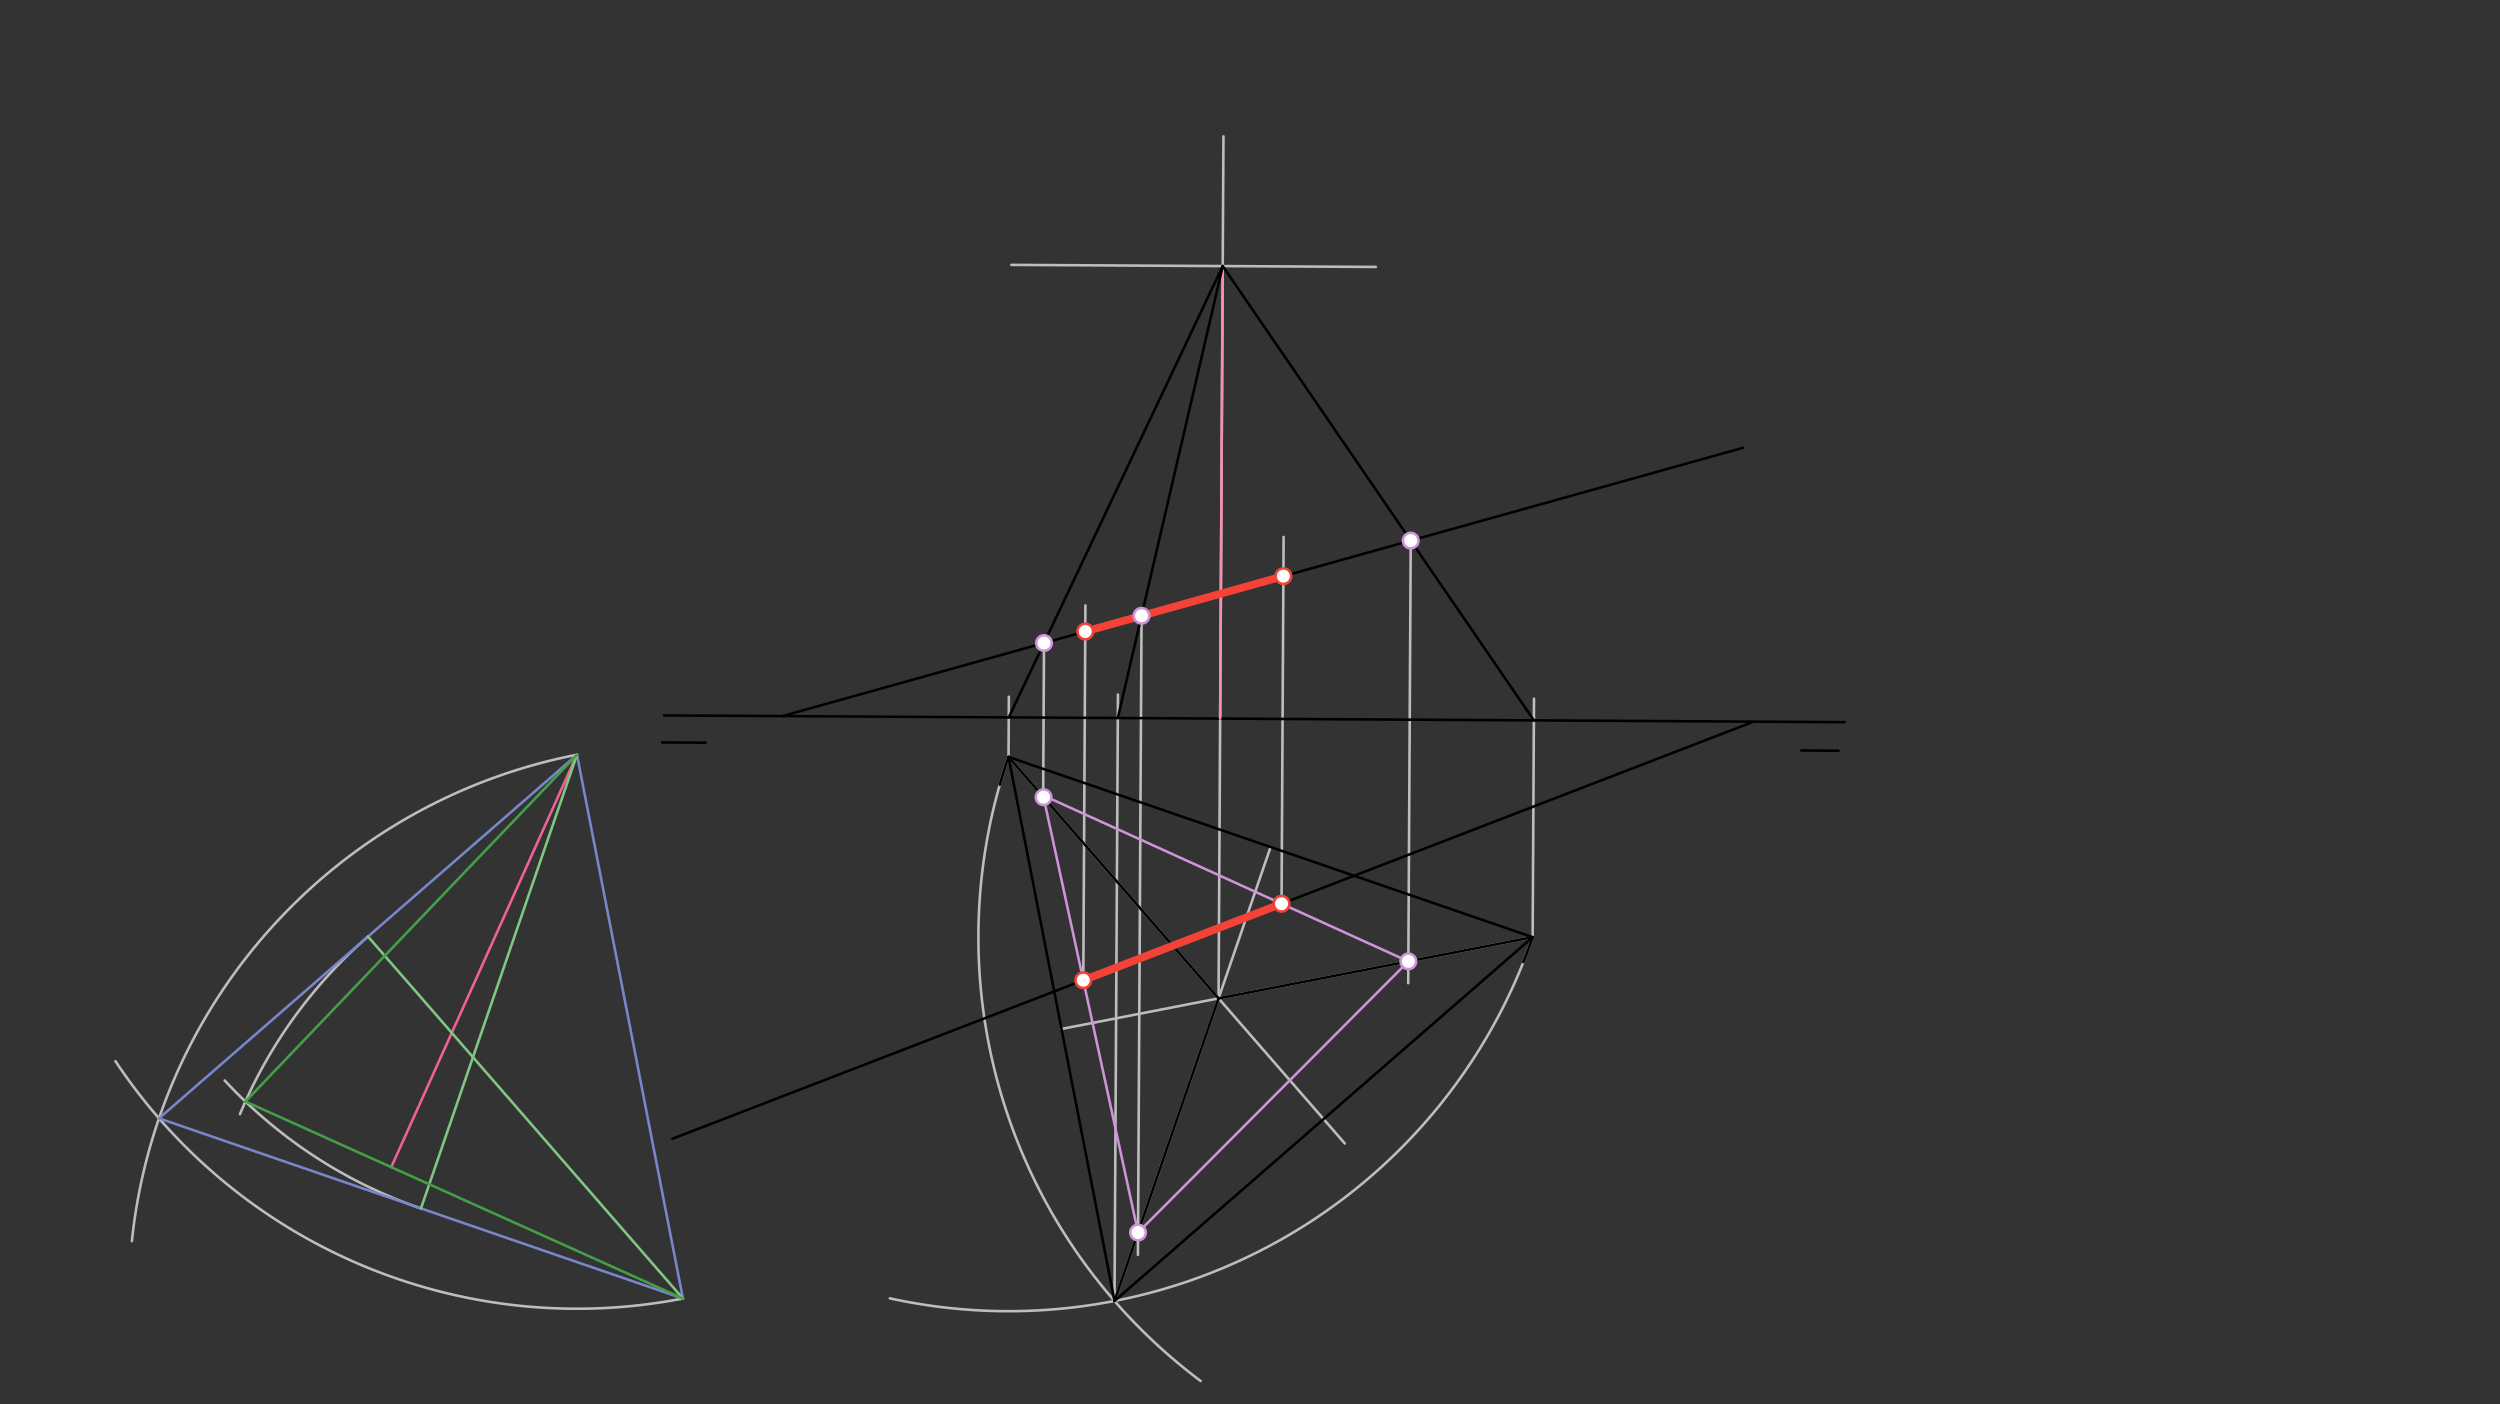 <svg xmlns="http://www.w3.org/2000/svg" class="svg--816" height="100%" preserveAspectRatio="xMidYMid meet" viewBox="0 0 963.78 541.417" width="100%"><rect x="0" y="0" width="963.78" height="541.417" fill="#333333" stroke="none"/><defs><marker id="marker-arrow" markerHeight="16" markerUnits="userSpaceOnUse" markerWidth="24" orient="auto-start-reverse" refX="24" refY="4" viewBox="0 0 24 8"><path d="M 0 0 L 24 4 L 0 8 z" stroke="inherit"></path></marker></defs><g class="aux-layer--949"><g class="element--733"><path d="M 590.853 361.293 A 213.666 213.666 0 0 1 343.031 500.519" fill="none" stroke="#BDBDBD" stroke-dasharray="none" stroke-linecap="round" stroke-width="1"></path></g><g class="element--733"><path d="M 388.8 291.812 A 213.666 213.666 0 0 0 462.865 532.384" fill="none" stroke="#BDBDBD" stroke-dasharray="none" stroke-linecap="round" stroke-width="1"></path></g><g class="element--733"><line stroke="#BDBDBD" stroke-dasharray="none" stroke-linecap="round" stroke-width="1" x1="590.853" x2="409.227" y1="361.293" y2="396.674"></line></g><g class="element--733"><line stroke="#BDBDBD" stroke-dasharray="none" stroke-linecap="round" stroke-width="1" x1="429.655" x2="489.827" y1="501.536" y2="326.553"></line></g><g class="element--733"><line stroke="#BDBDBD" stroke-dasharray="none" stroke-linecap="round" stroke-width="1" x1="388.8" x2="518.421" y1="291.812" y2="440.802"></line></g><g class="element--733"><path d="M 222.432 290.956 A 213.575 213.575 0 0 0 50.844 478.458" fill="none" stroke="#BDBDBD" stroke-dasharray="none" stroke-linecap="round" stroke-width="1"></path></g><g class="element--733"><path d="M 263.269 500.591 A 213.575 213.575 0 0 1 44.506 409.096" fill="none" stroke="#BDBDBD" stroke-dasharray="none" stroke-linecap="round" stroke-width="1"></path></g><g class="element--733"><path d="M 162.285 465.865 A 184.962 184.962 0 0 1 86.626 416.525" fill="none" stroke="#BDBDBD" stroke-dasharray="none" stroke-linecap="round" stroke-width="1"></path></g><g class="element--733"><path d="M 141.867 361.048 A 184.962 184.962 0 0 0 92.518 429.494" fill="none" stroke="#BDBDBD" stroke-dasharray="none" stroke-linecap="round" stroke-width="1"></path></g><g class="element--733"><line stroke="#F06292" stroke-dasharray="none" stroke-linecap="round" stroke-width="1" x1="222.432" x2="150.834" y1="290.956" y2="449.963"></line></g><g class="element--733"><line stroke="#BDBDBD" stroke-dasharray="none" stroke-linecap="round" stroke-width="1" x1="388.8" x2="388.932" y1="291.812" y2="268.604"></line></g><g class="element--733"><line stroke="#BDBDBD" stroke-dasharray="none" stroke-linecap="round" stroke-width="1" x1="429.655" x2="430.983" y1="501.536" y2="267.77"></line></g><g class="element--733"><line stroke="#BDBDBD" stroke-dasharray="none" stroke-linecap="round" stroke-width="1" x1="590.853" x2="591.376" y1="361.293" y2="269.382"></line></g><g class="element--733"><line stroke="#BDBDBD" stroke-dasharray="none" stroke-linecap="round" stroke-width="1" x1="469.769" x2="471.657" y1="384.881" y2="52.574"></line></g><g class="element--733"><line stroke="#BDBDBD" stroke-dasharray="none" stroke-linecap="round" stroke-width="1" x1="389.878" x2="530.396" y1="102.113" y2="102.911"></line></g><g class="element--733"><line stroke="#BDBDBD" stroke-dasharray="none" stroke-linecap="round" stroke-width="1" x1="402.481" x2="402.147" y1="247.893" y2="306.626"></line></g><g class="element--733"><line stroke="#BDBDBD" stroke-dasharray="none" stroke-linecap="round" stroke-width="1" x1="440.081" x2="438.68" y1="237.391" y2="483.8"></line></g><g class="element--733"><line stroke="#BDBDBD" stroke-dasharray="none" stroke-linecap="round" stroke-width="1" x1="543.856" x2="542.886" y1="208.405" y2="379.033"></line></g><g class="element--733"><line stroke="#BDBDBD" stroke-dasharray="none" stroke-linecap="round" stroke-width="1" x1="417.618" x2="418.439" y1="377.892" y2="233.39"></line></g><g class="element--733"><line stroke="#BDBDBD" stroke-dasharray="none" stroke-linecap="round" stroke-width="1" x1="494.047" x2="494.85" y1="348.404" y2="207.006"></line></g></g><g class="main-layer--75a"><g class="element--733"><line stroke="#000000" stroke-dasharray="none" stroke-linecap="round" stroke-width="1" x1="256" x2="711.122" y1="275.812" y2="278.398"></line></g><g class="element--733"><line stroke="#000000" stroke-dasharray="none" stroke-linecap="round" stroke-width="1" x1="255.2" x2="272.004" y1="286.208" y2="286.303"></line></g><g class="element--733"><line stroke="#000000" stroke-dasharray="none" stroke-linecap="round" stroke-width="1" x1="708.8" x2="694.405" y1="289.408" y2="289.326"></line></g><g class="element--733"><line stroke="#000000" stroke-dasharray="none" stroke-linecap="round" stroke-width="1" x1="259.2" x2="675.533" y1="439.013" y2="278.383"></line></g><g class="element--733"><line stroke="#000000" stroke-dasharray="none" stroke-linecap="round" stroke-width="1" x1="301.594" x2="672" y1="276.072" y2="172.613"></line></g><g class="element--733"><line stroke="#000000" stroke-dasharray="none" stroke-linecap="round" stroke-width="1" x1="388.8" x2="590.853" y1="291.812" y2="361.293"></line></g><g class="element--733"><path d="M 590.853 361.293 A 213.666 213.666 0 0 1 587.293 370.893" fill="none" stroke="#000000" stroke-dasharray="none" stroke-linecap="round" stroke-width="1"></path></g><g class="element--733"><path d="M 388.8 291.812 A 213.666 213.666 0 0 0 385.434 302.507" fill="none" stroke="#000000" stroke-dasharray="none" stroke-linecap="round" stroke-width="1"></path></g><g class="element--733"><line stroke="#000000" stroke-dasharray="none" stroke-linecap="round" stroke-width="1" x1="388.8" x2="429.655" y1="291.812" y2="501.536"></line></g><g class="element--733"><line stroke="#000000" stroke-dasharray="none" stroke-linecap="round" stroke-width="1" x1="429.655" x2="590.853" y1="501.536" y2="361.293"></line></g><g class="element--733"><line stroke="#000000" stroke-dasharray="none" stroke-linecap="round" stroke-width="1" x1="388.8" x2="469.769" y1="291.812" y2="384.881"></line></g><g class="element--733"><line stroke="#000000" stroke-dasharray="none" stroke-linecap="round" stroke-width="1" x1="469.769" x2="429.655" y1="384.881" y2="501.536"></line></g><g class="element--733"><line stroke="#000000" stroke-dasharray="none" stroke-linecap="round" stroke-width="1" x1="469.769" x2="590.853" y1="384.881" y2="361.293"></line></g><g class="element--733"><line stroke="#7986CB" stroke-dasharray="none" stroke-linecap="round" stroke-width="1" x1="222.432" x2="263.276" y1="290.956" y2="500.627"></line></g><g class="element--733"><line stroke="#7986CB" stroke-dasharray="none" stroke-linecap="round" stroke-width="1" x1="222.432" x2="61.301" y1="290.956" y2="431.14"></line></g><g class="element--733"><line stroke="#7986CB" stroke-dasharray="none" stroke-linecap="round" stroke-width="1" x1="61.301" x2="263.269" y1="431.14" y2="500.591"></line></g><g class="element--733"><line stroke="#81C784" stroke-dasharray="none" stroke-linecap="round" stroke-width="1" x1="263.269" x2="141.867" y1="500.591" y2="361.048"></line></g><g class="element--733"><line stroke="#81C784" stroke-dasharray="none" stroke-linecap="round" stroke-width="1" x1="222.432" x2="162.285" y1="290.956" y2="465.865"></line></g><g class="element--733"><line stroke="#43A047" stroke-dasharray="none" stroke-linecap="round" stroke-width="1" x1="222.432" x2="94.616" y1="290.956" y2="424.65"></line></g><g class="element--733"><line stroke="#43A047" stroke-dasharray="none" stroke-linecap="round" stroke-width="1" x1="94.616" x2="263.269" y1="424.65" y2="500.591"></line></g><g class="element--733"><line stroke="#F48FB1" stroke-dasharray="none" stroke-linecap="round" stroke-width="1" x1="471.373" x2="470.382" y1="102.576" y2="277.031"></line></g><g class="element--733"><line stroke="#000000" stroke-dasharray="none" stroke-linecap="round" stroke-width="1" x1="471.373" x2="388.887" y1="102.576" y2="276.568"></line></g><g class="element--733"><line stroke="#000000" stroke-dasharray="none" stroke-linecap="round" stroke-width="1" x1="471.373" x2="430.931" y1="102.576" y2="276.806"></line></g><g class="element--733"><line stroke="#000000" stroke-dasharray="none" stroke-linecap="round" stroke-width="1" x1="471.373" x2="591.328" y1="102.576" y2="277.718"></line></g><g class="element--733"><line stroke="#CE93D8" stroke-dasharray="none" stroke-linecap="round" stroke-width="1" x1="402.147" x2="542.934" y1="306.626" y2="370.628"></line></g><g class="element--733"><line stroke="#CE93D8" stroke-dasharray="none" stroke-linecap="round" stroke-width="1" x1="542.934" x2="438.73" y1="370.628" y2="475.145"></line></g><g class="element--733"><line stroke="#CE93D8" stroke-dasharray="none" stroke-linecap="round" stroke-width="1" x1="438.73" x2="402.147" y1="475.145" y2="306.626"></line></g><g class="element--733"><line stroke="#F44336" stroke-dasharray="none" stroke-linecap="round" stroke-width="3" x1="418.382" x2="494.764" y1="243.451" y2="222.117"></line></g><g class="element--733"><line stroke="#F44336" stroke-dasharray="none" stroke-linecap="round" stroke-width="3" x1="494.047" x2="417.618" y1="348.404" y2="377.892"></line></g><g class="element--733"><circle cx="402.3" cy="307.33" r="3" stroke="#CE93D8" stroke-width="1" fill="#ffffff"></circle>}</g><g class="element--733"><circle cx="542.934" cy="370.628" r="3" stroke="#CE93D8" stroke-width="1" fill="#ffffff"></circle>}</g><g class="element--733"><circle cx="438.73" cy="475.145" r="3" stroke="#CE93D8" stroke-width="1" fill="#ffffff"></circle>}</g><g class="element--733"><circle cx="402.481" cy="247.893" r="3" stroke="#CE93D8" stroke-width="1" fill="#ffffff"></circle>}</g><g class="element--733"><circle cx="440.081" cy="237.391" r="3" stroke="#CE93D8" stroke-width="1" fill="#ffffff"></circle>}</g><g class="element--733"><circle cx="543.856" cy="208.405" r="3" stroke="#CE93D8" stroke-width="1" fill="#ffffff"></circle>}</g><g class="element--733"><circle cx="417.618" cy="377.892" r="3" stroke="#F44336" stroke-width="1" fill="#ffffff"></circle>}</g><g class="element--733"><circle cx="494.047" cy="348.404" r="3" stroke="#F44336" stroke-width="1" fill="#ffffff"></circle>}</g><g class="element--733"><circle cx="418.382" cy="243.451" r="3" stroke="#F44336" stroke-width="1" fill="#ffffff"></circle>}</g><g class="element--733"><circle cx="494.764" cy="222.117" r="3" stroke="#F44336" stroke-width="1" fill="#ffffff"></circle>}</g></g><g class="snaps-layer--ac6"></g><g class="temp-layer--52d"></g></svg>